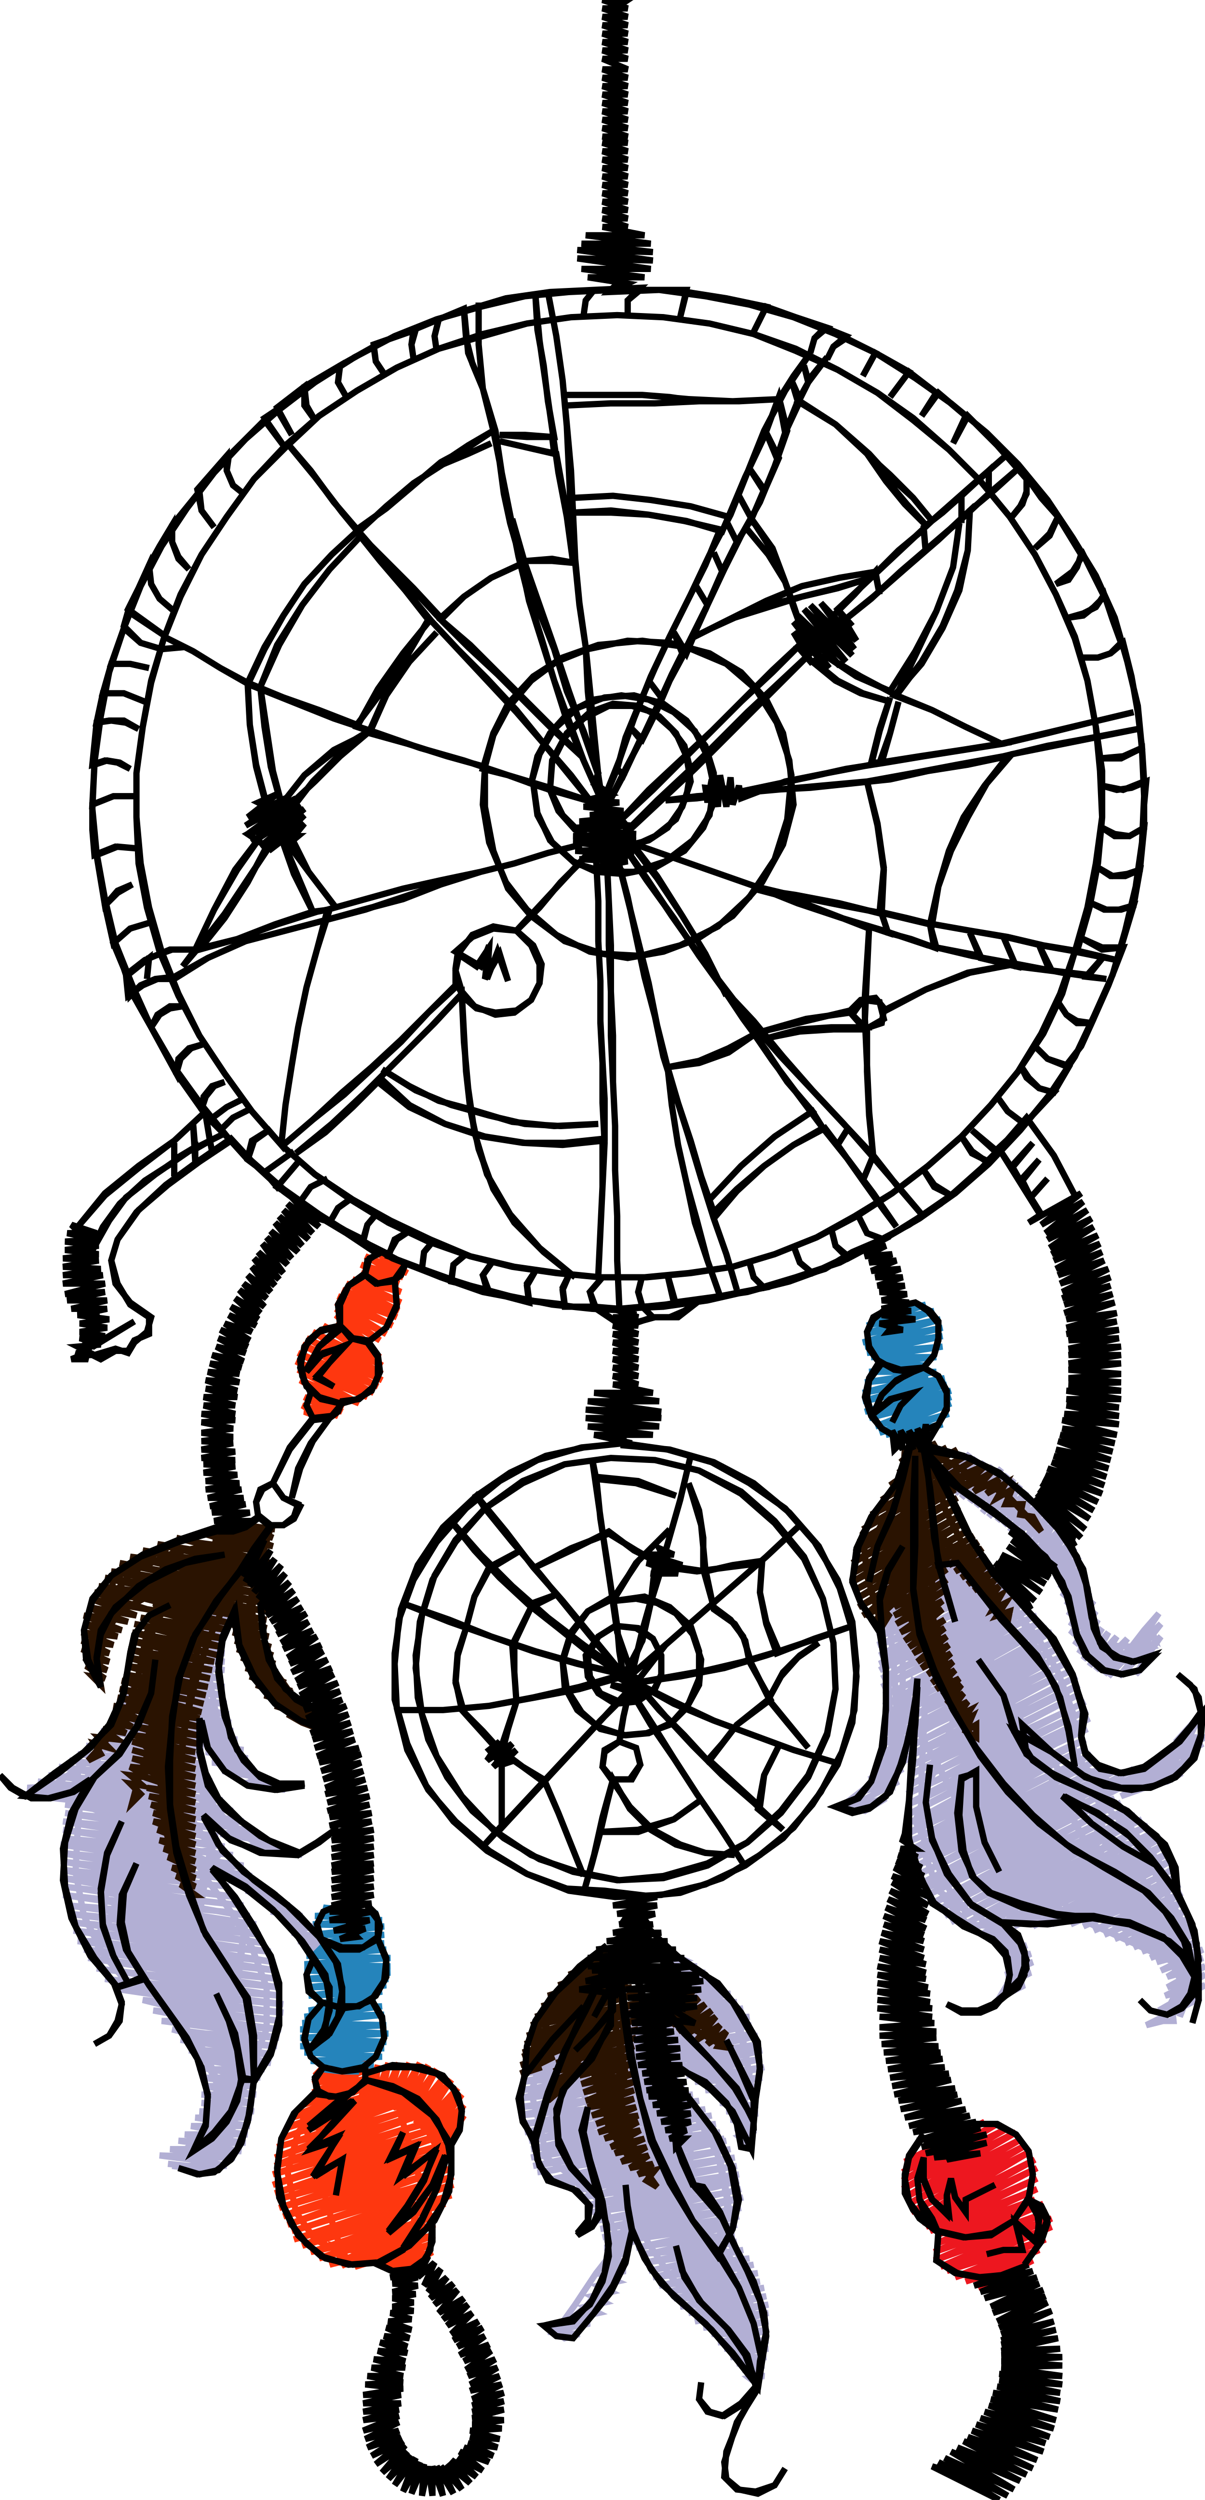 <svg version="1.1" xmlns="http://www.w3.org/2000/svg" xmlns:xlink="http://www.w3.org/1999/xlink" xmlns:ev="http://www.w3.org/2001/xml-events" width="574" height="1190" viewBox="0 0 574 1190"><path d="M 178,991 178,991 185,992 193,993 185,992 178,991 193,993 206,1001 214,1014 206,1001 193,993 178,991 172,999 176,984 175,1000 180,983 178,1001 185,982 181,1002 190,982 184,1003 195,982 187,1004 200,982 190,1006 204,983 192,1007 208,985 195,1009 212,988 198,1011 215,990 200,1013 218,994 203,1015 220,997 205,1018 221,1002 207,1021 221,1007 210,1024 219,1014 210,1024 188,1081 175,1073 159,1069 164,1078 176,1073 188,1076 199,1070 202,1054 209,1039 209,1024 202,1011 187,1000 170,993 169,987 157,988 154,1000 142,1015 137,1034 141,1053 150,1066 164,1073 160,1064 148,1021 144,1007 159,1019 174,1031 190,1043 205,1056 201,1041 188,997 174,992 161,985" fill="none" stroke="#fe370f" stroke-width="3" /><path d="M 188,1079 188,1079 185,1069 173,1026 161,985 168,1008 175,1032 181,1056 188,1079 197,1077 206,1072 198,1074 181,1079 206,1068 179,1076 169,1079 188,1071 207,1064 197,1066 165,1076 157,1078 168,1074 199,1062 207,1059 177,1068 152,1075 186,1063 209,1054 195,1059 157,1070 148,1072 166,1066 203,1052 212,1049 175,1060 144,1069 151,1066 184,1055 215,1045 193,1051 154,1062 140,1066 164,1058 201,1045 216,1040 208,1042 172,1052 139,1062 146,1060 181,1048 216,1036 191,1043 152,1054 137,1059 161,1050 199,1037 216,1032 208,1034 170,1045 135,1055 142,1052 179,1040 216,1027 188,1035 150,1046 133,1051 159,1042 197,1030 216,1023 206,1026 168,1037 132,1047 139,1045 177,1032 214,1020 186,1028 148,1039 131,1044 157,1035 195,1022 212,1016 204,1018 166,1029 130,1040 138,1037 175,1024 211,1012 184,1020 145,1031 130,1035 155,1027 192,1014 209,1009 201,1011 164,1022 131,1031 138,1028 172,1017 205,1005 182,1012 143,1023 131,1027 152,1019 190,1006 201,1002 193,1005 161,1014 132,1022 139,1020 170,1009 197,999 179,1004 142,1015 134,1018 150,1012 186,999 193,996 159,1006 136,1013 168,1001 187,994 177,997 146,1006 139,1008 148,1004 181,991 157,998 144,1002 166,993 176,989 168,991 149,996 175,985 157,990 149,992 163,986 174,981 167,983 150,988 155,983 150,988 167,983 174,981 167,983 157,986 167,983 174,981" fill="none" stroke="#fe370f" stroke-width="3" /><path d="M 147,670 147,670 152,671 156,662 152,671 147,670 152,671 160,654 168,637 176,620 184,602 176,620 168,637 160,654 152,671 145,672 156,676 144,669 161,674 145,665 163,672 147,663 164,669 143,657 171,668 142,652 175,665 141,648 178,663 142,644 180,660 144,640 182,657 146,637 182,654 149,634 182,650 154,631 181,646 160,630 176,640 160,626 181,638 160,623 184,635 160,620 187,631 161,617 189,627 163,614 190,624 165,611 191,620 168,609 191,615 172,606 190,611 172,602 192,608 174,598 194,606 179,596 194,603 186,599 179,596 186,599 194,603 194,603" fill="none" stroke="#fe370f" stroke-width="3" /><path d="M 416,630 416,630 423,629 429,628 423,629 416,630 429,628 431,645 431,663 435,681 431,663 431,645 429,628 416,627 441,621 413,631 445,624 412,635 448,628 411,639 449,632 412,641 449,636 413,644 449,641 415,646 446,646 418,649 441,650 414,653 446,653 412,658 442,655 411,663 450,656 411,667 451,659 412,672 453,662 414,675 453,665 417,679 453,668 419,682 452,673 422,683 449,678 425,685 442,683 434,684 425,685 434,684 442,683" fill="none" stroke="#2584bb" stroke-width="3" /><path d="M 154,912 154,912 160,913 166,913 160,913 154,912 166,913 166,930 165,947 164,965 163,982 164,965 165,947 166,930 166,913 154,908 180,911 150,912 182,914 149,916 183,917 149,921 183,921 151,925 183,925 148,928 184,928 146,931 186,932 145,935 186,936 145,938 186,939 145,942 185,942 146,946 184,945 147,950 182,948 151,954 179,952 147,957 182,955 145,960 183,959 144,963 184,964 143,966 185,968 143,970 184,972 143,974 183,975 145,977 182,979 148,981 178,983 154,985 171,986 163,986 154,985 163,986 171,986 171,986" fill="none" stroke="#2584bb" stroke-width="3" /><path d="M 433,1032 433,1032 439,1031 444,1029 439,1031 433,1032 444,1029 453,1022 461,1036 468,1050 473,1066 476,1081 473,1066 468,1050 461,1036 453,1022 442,1026 431,1029 469,1010 430,1034 475,1011 430,1038 480,1013 430,1042 484,1015 431,1046 487,1018 433,1049 489,1021 434,1053 491,1024 437,1056 493,1028 439,1058 494,1032 441,1060 494,1037 443,1062 494,1042 446,1064 493,1047 446,1068 497,1049 445,1072 499,1053 445,1076 501,1056 448,1079 501,1060 451,1081 498,1066 455,1084 495,1071 460,1086 492,1076 466,1089 487,1082 478,1085 468,1088 478,1085 487,1082 487,1082" fill="none" stroke="#ed171f" stroke-width="3" /><path d="M 562,960 562,960 564,953 567,947 564,953 562,960 567,947 559,934 540,925 520,916 501,907 481,899 468,897 450,904 461,916 474,917 482,924 485,933 476,922 465,911 484,911 504,911 522,912 540,920 556,930 562,942 560,956 567,944 564,924 557,905 552,886 539,871 524,858 517,852 530,849 550,846 565,833 549,845 530,849 517,842 510,830 511,815 504,796 494,779 481,764 468,749 449,743 444,760 445,777 445,791 438,792 434,774 430,757 424,775 426,795 427,815 425,835 418,852 427,833 431,814 435,800 441,804 440,824 439,844 439,864 441,884 447,900 462,911 453,901 436,867 442,850 449,834 455,816 459,803 460,789 447,789 433,789 437,774 427,756 425,761 425,770 430,780 430,802 429,823 428,836 425,847 421,840 425,847 425,840 423,796 433,815 429,813 450,808 471,804 454,814 437,823" fill="none" stroke="#b2afd4" stroke-width="3" /><path d="M 486,914 486,914 468,880 447,841 437,823 450,846 462,868 474,891 486,914 498,914 511,913 488,870 467,830 446,790 441,781 456,795 472,810 488,824 501,838 514,855 527,872 540,889 553,906 567,923 565,918 543,879 536,864 522,885 523,867 525,850 541,850 555,846 563,839 569,831 567,826 553,848 549,842 539,847 529,852 525,843 506,844 500,844 490,836 502,829 514,824 501,799 481,760 467,744 448,739 478,803 510,864 542,924 534,909 513,869 492,830 471,790 450,750 446,743 458,766 470,788 482,811 494,833 506,856 518,879 530,901 542,924 554,929 563,939 561,947 558,953 561,959 558,953 559,962 554,962 546,964 572,951 564,953 552,957 559,953 574,945 555,950 567,944 574,940 564,943 556,946 574,936 556,941 566,935 573,932 561,935 553,938 573,928 551,934 564,928 571,924 556,929 548,932 570,920 544,929 561,920 569,916 552,922 540,927 547,923 567,913 536,925 558,913 566,909 549,916 531,923 539,919 564,905 533,918 526,921 555,906 563,901 545,909 521,919 535,912 562,897 555,900 525,913 516,917 551,899 561,893 542,902 510,916 531,905 560,889 553,893 522,907 501,916 512,910 547,892 559,885 538,895 502,912 492,917 499,913 528,898 557,882 550,885 518,900 483,917 508,903 544,885 555,878 534,888 498,906 475,917 489,909 524,891 553,875 530,879 509,883 503,884 488,900 474,916 478,923 481,930 482,941 476,951 488,945 479,945 491,939 479,940 492,934 484,936 479,936 491,930 478,932 489,926 477,928 487,923 474,925 485,920 477,922 471,923 481,917 474,919 467,921 489,909 524,890 553,875 546,878 514,893 478,911 462,919 469,915 504,896 540,877 550,872 531,881 495,899 465,913 458,917 485,902 520,883 547,869 540,872 511,887 475,904 453,915 465,908 501,889 536,870 544,866 527,874 491,892 457,908 450,912 481,895 517,876 541,864 507,880 471,897 447,909 462,901 497,882 530,865 537,861 523,868 487,885 451,903 444,906 478,888 513,869 534,858 504,873 467,890 440,903 458,894 493,875 524,859 531,856 520,861 484,878 448,896 438,900 446,896 474,881 509,863 527,853 541,845 556,836 566,828 572,816 562,827 574,827 549,840 542,851 556,848 563,844 548,850 534,855 541,851 570,836 563,839 533,851 526,855 554,840 573,830 545,844 509,862 473,879 438,897 464,883 499,864 533,846 540,842 525,850 489,867 453,885 436,893 444,889 479,870 515,852 531,843 505,855 469,873 435,889 460,876 495,857 527,841 519,844 486,860 450,878 434,885 441,881 476,863 511,844 522,838 502,848 466,866 433,881 456,869 491,850 520,835 513,839 482,853 446,871 432,877 439,874 472,856 507,837 518,832 498,841 462,859 432,873 452,862 488,843 517,828 510,831 478,846 442,864 432,868 439,865 468,849 503,830 518,823 494,834 458,851 432,864 449,855 484,836 519,818 510,822 474,839 440,856 432,859 464,842 500,823 518,814 490,827 454,844 432,854 445,848 480,829 509,814 517,810 507,815 470,832 440,846 433,850 461,835 496,816 515,806 487,820 450,837 433,845 441,841 476,822 507,806 514,802 503,807 467,825 433,841 457,828 492,809 513,798 483,813 447,830 433,836 440,832 473,815 504,798 511,795 499,800 463,817 434,831 453,821 488,802 509,791 479,805 443,822 434,827 469,808 500,791 507,788 495,793 459,810 434,822 449,814 485,795 505,784 475,798 442,814 434,817 465,801 497,784 504,781 491,786 455,803 434,813 446,807 481,788 501,777 480,781 461,784 445,785 430,783 428,767 429,755 433,745 426,753 436,752 429,756 421,760 437,756 419,765 427,763 438,760 430,764 418,771 438,764 418,775 427,772 439,768 432,772 418,779 440,772 426,780 418,783 431,779 441,776 434,780 419,788 442,780 426,788 419,792 432,789 441,788 450,790 448,796 435,810 430,815 424,834 415,849 402,859 412,862 422,856 414,858 402,862 409,858 428,848 410,853 422,847 430,842 414,847 433,837 425,839 418,840 425,836 434,832 419,835 427,831 434,827 428,828 420,830 435,822 421,825 429,821 436,817 421,821 437,812 430,814 421,816 428,813 462,795 492,778 499,775 488,780 452,797 421,812 442,800 478,782 496,772 468,785 432,802 421,807 428,804 458,788 487,772 494,769 484,773 448,790 420,803 439,793 474,775 491,766 464,778 428,795 420,799 454,781 488,763 481,766 444,783 419,795 435,786 470,768 485,760 461,770 439,780 451,774 482,757 475,760 446,772 439,776 466,761 480,754 457,763 438,771 447,767 477,751 470,754 438,767 463,754 475,747 453,756 438,762 445,759 472,744 465,747 438,758 459,747 469,741 449,749 439,753 446,749 465,739 441,747 452,742 459,738 451,740 443,742 452,737 444,734 452,737 443,742 444,734 444,718 443,701 451,699 453,707 469,717 484,728 498,740 511,754 517,771 515,784 532,792 543,788 535,787 522,782 514,762 507,741 494,724 479,709 460,699 459,705 476,717 492,729 506,744 514,763 519,783 525,792 517,784 525,792 537,788 549,784 544,780 542,784 524,783 519,778 516,764 513,750 497,734 465,702 458,695 453,701 462,692 457,700 452,708 465,694 455,711 464,702 469,696 463,706 458,713 473,698 462,715 471,705 477,699 469,711 465,717 480,702 468,720 478,710 483,704 476,715 471,722 486,707 475,724 483,716 489,710 483,720 478,726 492,713 481,729 489,721 495,716 489,725 484,731 497,718 488,734 494,727 500,721 495,730 491,736 502,725 494,739 505,728 500,735 496,742 507,731 499,745 510,734 505,741 501,748 512,737 503,752 514,741 509,749 505,756 516,745 506,760 517,749 513,756 508,764 518,754 509,769 519,758 515,765 510,774 521,762 510,778 522,767 512,783 523,771 518,780 514,787 525,775 516,790 523,783 528,777 523,786 519,793 532,779 522,795 530,787 537,780 530,790 526,797 546,777 550,780 548,774 552,768 545,776 528,798 541,784 553,773 538,792 533,798 553,779 548,786 541,797 549,789 545,793 541,797 545,793 549,789" fill="none" stroke="#b2afd4" stroke-width="3" /><path d="M 319,930 319,930 324,937 329,943 324,937 319,930 329,943 339,956 330,972 318,986 308,1001 313,1012 309,1030 304,1049 298,1067 290,1084 279,1100 264,1111 274,1097 284,1082 295,1068 300,1051 309,1068 319,1083 332,1097 346,1109 358,1123 359,1103 354,1083 342,1067 347,1048 343,1028 334,1011 321,996 308,982 327,980 342,991 354,1005 357,987 353,969 343,953 329,941 335,954 341,967 341,975 329,967 316,962 320,975 309,989 304,975 300,961 297,981 299,1001 305,1021 310,1036 303,1038 292,1021 281,1004 273,985 272,965 259,977 253,996 258,1015 260,1027 274,1037 288,1050 295,1068 291,1086 278,1099 264,1111 268,1107 285,1095 291,1082 299,1060 305,1036 311,1013 311,1008 309,1004 316,988 323,973 328,975 340,966 351,958 358,994 356,982 351,958 355,976 358,994 340,989 330,986 321,980 315,982 323,997 328,1009 329,1026 327,1043 309,1034 292,1023 278,1012 267,996 262,986 261,978 261,970 276,1041 270,1012 261,970 266,994 271,1018 276,1041 282,1039 289,1040 293,1044 304,1045 304,1064 302,1052 295,1020 295,1038 305,1025 314,1011 308,999 307,990 309,979 322,1041 336,1104 333,1091 324,1047 314,1003 309,979 314,1004 320,1029 325,1054 330,1079 336,1104 349,1111 362,1119 355,1086 353,1075 340,1058 348,1055 340,1016 327,1000 314,983 323,982 328,985 334,989 331,976 329,964 335,967 342,968 341,961 332,948 323,935 319,930 326,933 319,935 332,936 320,938 328,939 336,939 322,942 340,943 324,946 332,946 344,946 337,948 325,950 348,949 327,954 335,953 351,953 343,955 329,958 346,957 354,956 331,961 339,961 357,960 345,962 332,965 330,970 325,967 322,956 309,959 327,959 310,962 318,962 332,962 324,963 310,966 335,963 357,960 345,963 311,970 319,969 350,965 358,964 326,971 312,974 336,971 360,968 347,971 309,979 332,980 340,981 346,985 353,1002 356,1020 352,1017 360,1014 350,1013 360,1010 348,1009 361,1006 346,1005 361,1002 353,1002 343,1001 361,997 341,998 354,995 362,993 352,994 336,995 344,993 363,989 331,991 356,986 364,984 350,986 327,988 340,985 363,980 329,985 316,986 324,984 355,978 363,976 341,978 321,979 301,980 303,968 303,956 293,958 306,960 292,963 299,963 307,963 292,967 309,967 299,969 291,971 302,971 310,971 291,975 311,975 298,978 291,980 307,977 347,971 361,969 353,971 318,978 290,984 328,978 362,973 338,978 299,986 291,988 309,987 320,986 312,988 291,992 323,989 301,994 292,996 311,994 326,993 319,995 292,1000 330,997 302,1002 293,1004 312,1002 333,1000 323,1002 294,1008 328,1005 336,1004 304,1010 295,1012 314,1010 339,1007 325,1010 296,1016 333,1012 341,1011 306,1018 298,1020 316,1018 343,1015 326,1018 299,1024 336,1019 345,1018 308,1026 300,1028 304,1037 298,1059 291,1082 280,1097 272,1104 262,1107 269,1113 276,1111 261,1110 281,1106 271,1104 285,1101 279,1098 288,1096 282,1093 291,1091 285,1088 294,1086 287,1083 298,1081 288,1079 299,1077 288,1075 300,1072 288,1070 302,1067 288,1066 303,1063 299,1052 294,1041 281,1031 270,1010 265,996 265,978 269,965 278,956 264,963 271,963 279,964 259,968 278,968 265,971 255,973 270,972 278,972 252,978 260,977 279,976 267,979 250,982 272,981 280,980 249,987 258,986 280,984 268,987 248,991 273,989 281,988 255,994 247,995 260,994 283,992 270,994 246,999 276,996 284,995 255,1002 247,1003 261,1002 286,999 272,1002 247,1007 280,1004 288,1003 256,1010 249,1011 263,1010 290,1006 273,1010 250,1015 284,1011 293,1010 260,1017 252,1019 265,1017 295,1014 275,1018 253,1023 285,1019 297,1017 289,1019 261,1025 253,1027 266,1025 300,1021 277,1026 254,1031 287,1026 302,1025 294,1026 264,1033 256,1034 268,1032 307,1026 346,1019 318,1025 278,1034 260,1038 288,1033 328,1026 348,1023 338,1025 299,1033 266,1040 274,1039 309,1033 342,1028 350,1027 319,1033 281,1041 273,1043 290,1040 329,1034 351,1031 340,1033 300,1041 277,1046 310,1041 344,1036 352,1035 321,1041 287,1048 279,1050 292,1048 331,1042 352,1038 341,1041 302,1049 282,1053 312,1049 345,1044 353,1042 323,1049 284,1057 293,1056 333,1050 354,1046 343,1049 304,1057 286,1061 314,1057 353,1051 324,1057 287,1065 295,1063 334,1058 352,1055 344,1057 309,1064 301,1066 315,1064 351,1059 326,1065 303,1070 336,1065 350,1064 342,1065 313,1072 305,1073 317,1072 351,1067 328,1073 307,1077 338,1073 354,1071 346,1073 309,1081 319,1079 357,1075 329,1080 311,1084 339,1081 359,1078 350,1080 314,1088 322,1087 353,1083 361,1082 331,1088 318,1091 341,1088 362,1086 351,1088 321,1094 329,1094 356,1090 364,1089 333,1096 324,1098 343,1096 365,1093 353,1096 328,1101 358,1098 366,1097 339,1103 331,1105 344,1103 366,1101 355,1104 335,1108 358,1106 366,1105 339,1111 347,1111 366,1109 356,1112 342,1115 366,1114 345,1118 353,1118 366,1118 358,1119 348,1122 365,1122 351,1125 364,1126 354,1128 364,1131 357,1132 361,1135 357,1132 364,1131 357,1132 361,1135" fill="none" stroke="#b2afd4" stroke-width="3" /><path d="M 82,1031 82,1031 90,1032 98,1033 90,1032 82,1031 98,1032 109,1020 114,1001 119,985 127,966 127,946 120,927 110,910 98,894 91,882 98,881 104,885 92,867 87,855 95,856 111,870 98,857 91,840 90,822 91,809 98,809 102,827 113,841 104,822 100,800 101,778 90,798 79,791 68,808 56,825 41,839 24,851 39,850 37,871 36,891 40,912 49,930 59,942 71,946 85,961 98,977 104,992 99,1012 85,1027 99,1029" fill="none" stroke="#b2afd4" stroke-width="3" /><path d="M 117,915 117,915 114,933 108,977 101,1022 99,1032 103,1008 107,985 110,962 114,938 117,915 101,916 86,917 93,901 102,886 122,899 140,913 127,904 120,899 99,886 78,876 56,866 35,857 38,839 35,857 48,835 65,806 63,822 56,867 49,911 46,932 56,903 69,860 82,817 90,791 89,804 82,848 75,892 68,937 67,947 71,921 75,895 79,869 83,843 87,817 90,791 96,807 107,826 115,839 127,849 106,839 108,826 106,839 99,822 90,804 83,816 85,824 94,842 102,860 111,870 123,878 113,871 102,866 103,859 102,866 83,864 66,867 83,871 101,875 94,918 86,967 97,979 105,995 107,1015 105,1023 99,1032 80,1030 89,1031 108,1031 99,1029 76,1026 104,1027 112,1027 81,1023 90,1023 115,1024 100,1021 85,1019 109,1020 117,1020 88,1016 96,1016 118,1016 101,1014 91,1012 111,1012 119,1012 93,1008 120,1008 103,1006 95,1005 113,1005 121,1005 96,1001 121,1001 104,998 96,997 114,997 122,997 97,993 122,993 105,990 96,989 115,989 124,989 94,984 102,985 126,985 106,982 93,980 116,981 129,982 121,980 90,976 98,976 130,978 107,974 86,971 117,973 132,974 124,973 90,968 82,966 98,968 133,970 108,966 77,962 85,962 119,965 134,966 126,965 89,960 73,957 99,959 134,962 110,959 76,954 68,952 80,953 120,957 135,958 127,957 91,952 57,947 65,947 101,951 135,954 111,951 71,945 50,942 81,945 121,949 134,950 126,949 92,944 54,938 46,937 62,939 102,943 133,946 112,943 73,937 42,932 50,933 83,937 122,941 133,942 125,941 93,936 53,930 40,928 63,930 103,935 132,938 113,935 74,929 37,924 45,924 84,929 123,933 131,934 94,928 55,922 35,919 65,922 104,927 129,929 114,927 75,921 42,916 34,915 45,916 85,920 118,924 126,925 95,920 56,914 33,911 66,914 106,919 124,921 116,919 76,913 40,908 32,907 46,908 86,912 122,916 96,912 57,906 30,902 67,906 107,910 119,912 111,911 77,905 38,899 30,898 48,900 87,904 116,907 98,905 58,899 30,894 68,898 104,902 112,903 79,898 39,892 29,890 49,892 89,896 109,898 99,897 59,891 29,886 37,887 69,890 106,894 80,890 40,884 29,882 50,884 90,888 103,889 95,888 61,883 29,878 52,876 66,873 85,880 104,888 121,899 137,912 147,929 151,925 142,924 153,922 139,920 149,917 135,915 144,912 129,910 138,907 124,905 132,902 117,900 125,898 117,896 109,895 120,893 101,890 108,889 116,888 81,883 41,877 30,875 51,877 91,881 111,883 101,882 62,876 30,871 38,872 72,875 107,879 82,875 42,869 30,867 52,869 92,873 104,874 96,873 63,868 31,863 39,864 73,867 101,870 83,867 44,861 31,859 54,861 91,865 99,865 64,860 31,855 23,854 9,854 17,855 54,859 90,863 98,864 64,859 25,853 13,851 32,850 50,847 67,843 83,855 102,864 120,874 138,881 144,883 127,880 119,879 131,877 105,873 113,872 122,872 100,868 116,867 104,865 64,859 25,853 14,851 35,853 74,858 111,862 85,858 45,852 18,848 55,852 95,856 106,857 98,856 65,851 31,846 23,845 36,846 75,850 103,853 86,850 46,844 28,841 56,844 93,848 101,848 67,843 33,838 41,839 77,842 99,844 87,842 47,836 37,835 57,836 90,839 98,840 68,835 41,831 78,834 97,836 88,834 53,829 45,828 58,829 97,832 69,827 48,824 79,826 97,828 89,826 52,821 60,821 97,824 70,820 54,817 80,819 97,820 89,818 57,813 70,802 82,790 78,785 73,788 81,790 90,791 92,804 102,821 109,838 121,847 136,852 124,850 116,849 121,848 129,847 106,843 114,842 121,842 113,840 101,839 118,837 106,835 98,834 108,833 116,833 96,830 113,828 103,827 95,826 103,825 111,824 94,821 110,820 101,818 66,813 58,812 71,813 109,816 82,811 60,808 92,810 108,811 100,810 62,804 72,805 107,807 83,803 65,801 93,802 107,803 99,802 67,797 75,797 106,799 84,795 70,793 94,794 107,795 99,794 72,790 80,790 107,791 88,788 96,787 107,787 99,786 90,784 107,783 92,780 100,780 107,779 94,777 109,775 96,773 104,772 111,771 98,769 113,767 100,765 111,763 102,762 111,763 102,762 111,763 102,762 111,763 111,763" fill="none" stroke="#b2afd4" stroke-width="3" /><path d="M 126,737 123,746 126,737 129,727 123,747 118,767 125,787 137,804 125,796 121,780 120,763 122,746 123,729 103,735 83,739 63,748 50,764 46,784 57,767 74,758 85,754 82,762 70,777 66,797 60,816 70,808 77,807 73,819 69,831 74,836 77,852 80,868 86,883 86,863 86,842 88,821 93,801 99,781 108,762 113,757 117,777 125,796 138,805 135,812 124,800 117,786 126,727 122,751 117,786 120,766 123,747 126,727 103,732 100,747 93,792 86,836 80,875 78,867 80,852 80,838 80,823 74,818 67,814 74,767 71,788 67,814 70,791 74,767 75,761 79,737 75,761 79,737 66,744 54,752 50,774 47,796 48,802 44,798 50,799 41,793 51,795 40,789 52,791 39,785 52,787 46,784 39,781 54,783 39,777 48,778 56,779 47,776 40,773 58,776 40,769 51,770 61,772 49,768 42,765 65,769 57,766 43,761 52,763 70,766 45,758 69,761 77,763 87,751 96,761 106,766 118,770 121,787 127,799 139,811 152,823 144,820 137,816 153,819 131,812 152,815 145,813 126,807 136,808 145,810 130,805 122,802 139,805 119,798 136,801 127,797 117,794 132,796 115,789 131,792 123,789 113,785 121,786 130,788 112,781 129,784 111,777 120,778 128,779 117,776 110,773 127,775 109,769 119,770 127,771 109,768 93,766 79,782 69,802 57,821 42,838 48,835 45,830 52,832 47,827 56,828 49,823 60,825 52,820 63,822 53,816 67,819 60,815 54,813 71,815 78,800 80,814 73,829 67,843 63,858 67,854 62,849 68,850 62,845 70,846 62,841 72,842 77,826 81,818 83,800 86,783 93,766 100,766 100,752 104,742 113,734 124,727 131,728 117,726 124,729 130,732 122,730 108,728 130,736 107,732 97,730 117,736 129,740 121,738 92,734 84,732 96,735 129,744 106,740 75,735 83,737 115,744 128,747 120,746 86,741 68,738 95,744 128,751 105,748 70,742 62,741 75,744 114,752 127,755 119,754 84,749 57,744 94,752 127,759 104,756 64,749 53,748 74,752 113,760 127,763 119,762 83,756 50,751 58,753 93,760 127,767 102,763 63,757 47,755 72,760 111,768 127,771 119,770 82,764 73,763 91,768 111,773 101,771 70,766 78,768 109,776 81,772 67,770 90,776 107,780 99,779 64,773 72,775 106,784 79,780 63,777 89,784 104,788 96,786 62,781 70,783 102,791 78,788 61,785 87,792 101,795 93,794 61,789 68,791 100,799 77,795 60,793 86,800 99,803 91,802 59,797 67,799 98,807 76,803 58,800 85,808 97,811 89,809 57,804 65,806 96,815 74,811 56,808 84,815 95,818 87,817 54,812 64,814 95,822 74,819 66,818 82,823 94,826 86,825 65,822 94,830 72,827 64,826 81,831 93,834 85,833 63,829 93,838 71,835 63,833 80,838 93,842 85,841 63,837 93,846 76,844 68,842 79,846 93,850 85,849 69,846 93,854 70,851 78,853 93,858 85,857 71,855 93,862 72,859 79,862 93,866 85,865 73,863 93,870 73,867 81,870 93,874 85,873 75,871 93,878 76,876 93,882 78,880 86,883 93,886 80,884 93,890 82,889 93,894 84,893 93,898 86,897 93,902 89,902 93,902 86,897 93,902 89,902" fill="none" stroke="#2a1301" stroke-width="3" /><path d="M 311,954 311,954 319,959 327,964 319,959 311,954 327,964 343,973 337,966 325,953 320,956 337,966 343,973 349,975 342,974 346,967 337,973 343,964 332,971 337,965 341,960 334,964 326,969 339,957 323,967 329,961 336,954 329,958 320,964 333,951 316,961 323,955 330,948 313,958 316,951 310,956 305,954 295,942 285,931 272,947 261,962 255,979 272,966 275,973 273,980 280,972 284,992 291,1010 303,1026 298,1011 295,995 295,978 297,965 296,949 287,936 298,987 288,939 286,932 292,960 298,987 295,998 296,1009 301,1020 307,1031 299,1026 290,1013 288,1002 289,989 282,984 274,983 273,977 267,948 256,966 252,986 258,984 248,987 264,979 256,981 248,983 259,979 271,974 263,976 249,979 266,970 276,970 286,971 272,984 261,1000 268,994 261,996 267,992 274,988 263,991 279,983 264,986 278,978 289,980 291,998 295,1012 303,1027 313,1041 308,1038 312,1033 304,1035 311,1030 300,1032 309,1026 296,1029 308,1022 293,1025 300,1021 307,1018 291,1022 305,1014 296,1016 288,1018 297,1014 304,1010 285,1015 304,1007 291,1009 284,1011 296,1006 303,1003 282,1007 302,999 288,1002 280,1003 294,998 302,995 279,1000 302,991 286,994 278,996 293,990 302,987 277,992 302,982 284,986 276,988 291,982 302,978 294,980 276,984 302,974 280,979 265,982 289,974 303,970 295,972 267,978 275,975 304,966 278,971 249,977 256,975 288,966 305,961 297,963 258,971 250,973 267,968 306,957 277,963 251,969 286,959 306,953 296,955 260,963 253,964 266,960 304,949 275,955 255,960 284,951 301,946 293,947 258,955 265,953 299,942 273,948 261,950 283,943 297,939 289,940 266,945 295,935 279,938 271,940 281,936 292,931 279,934 289,928 279,934 292,931 286,933 279,934 286,933 292,931" fill="none" stroke="#2a1301" stroke-width="3" /><path d="M 439,686 439,686 435,693 430,701 435,693 439,686 430,701 421,715 411,730 413,750 418,767 428,749 432,765 439,781 448,795 444,774 444,753 448,731 457,740 466,749 458,734 450,718 446,701 466,704 452,696 437,691 432,706 424,719 415,734 434,771 456,812 453,801 441,758 429,715 427,709 444,740 448,748 437,728 427,709 435,689 442,689 451,707 448,700 442,689 451,707 465,706 473,708 480,712 496,729 492,722 486,721 487,716 479,716 482,709 475,713 479,706 470,711 476,704 464,710 472,701 458,709 469,698 458,704 451,708 444,706 437,701 433,715 435,723 441,729 456,738 469,754 480,772 481,767 475,769 479,763 473,766 477,759 470,763 476,755 467,760 474,752 464,757 473,748 461,754 471,744 458,751 470,741 455,748 461,743 468,737 461,741 452,745 466,734 450,742 436,735 432,744 429,754 421,764 419,776 424,768 415,773 428,761 420,765 412,769 429,754 430,745 429,731 432,717 430,709 431,690 441,685 429,696 437,691 446,687 434,696 428,701 451,689 444,693 424,707 441,698 456,690 433,705 420,714 427,710 460,693 452,698 422,717 415,721 445,706 464,695 437,712 411,728 429,718 461,701 468,698 456,705 422,726 409,734 416,730 448,713 455,709 440,718 407,739 433,725 456,713 425,732 406,744 417,738 450,721 457,717 444,725 412,745 406,749 436,733 458,721 429,739 406,753 421,745 453,728 460,724 448,732 414,753 407,757 440,740 462,728 432,746 408,761 424,752 457,735 464,731 451,739 417,760 409,765 444,747 452,742 436,753 411,769 428,759 451,747 426,765 444,756 451,752 440,760 426,769 434,766 450,757 427,773 449,762 443,767 429,777 436,774 449,766 431,781 450,771 443,776 433,784 440,780 450,775 435,787 451,779 445,784 437,791 444,787 452,783 439,794 453,787 442,797 454,791 444,801 455,795 446,804 457,799 449,807 458,802 451,811 459,806 453,814 461,810 456,817 462,814 458,820 463,817 460,824 465,827 465,821 460,824 465,821 465,827 465,821 460,824 460,824" fill="none" stroke="#2a1301" stroke-width="3" /><path d="M 464,1180 464,1180 470,1174 476,1168 470,1174 464,1180 476,1167 485,1153 490,1136 491,1119 487,1102 479,1086 487,1102 491,1119 490,1136 485,1153 476,1167 464,1180 454,1177 444,1174 476,1190 447,1172 480,1188 450,1170 483,1185 453,1167 486,1181 456,1165 489,1178 459,1162 492,1175 461,1160 494,1171 463,1157 497,1167 465,1154 498,1163 467,1151 500,1160 469,1148 502,1156 471,1145 503,1152 472,1142 504,1147 473,1139 505,1143 475,1136 505,1139 476,1133 506,1135 476,1130 506,1131 477,1127 506,1126 477,1124 506,1122 477,1121 505,1118 477,1119 504,1113 477,1116 503,1109 477,1114 502,1105 477,1111 501,1100 476,1108 499,1096 475,1105 498,1093 473,1101 497,1090 472,1098 495,1087 469,1094 494,1084 467,1091 492,1081 464,1088 490,1078 477,1083 467,1084 456,1082 446,1076 447,1062 460,1065 473,1063 483,1057 490,1047 496,1050 499,1056 495,1068 488,1078 496,1067 499,1058 496,1051 490,1047 494,1053 495,1060 493,1067 484,1059 487,1071 478,1071 470,1073 478,1071 487,1071 484,1058 494,1067 495,1056 490,1047 492,1035 490,1024 484,1016 474,1011 463,1011 475,1011 484,1016 490,1024 492,1035 490,1046 483,1057 472,1064 459,1065 446,1062 438,1056 433,1048 431,1037 433,1027 439,1018 433,1026 431,1035 431,1044 435,1052 442,1059 438,1047 437,1037 440,1028 440,1038 444,1047 451,1054 451,1045 453,1037 455,1046 460,1053 460,1047 474,1040 460,1047 460,1053 455,1046 453,1037 451,1045 452,1054 444,1047 440,1037 440,1027 437,1037 438,1047 444,1056 447,1063 446,1076 456,1082 466,1084 478,1083 488,1079 478,1083 466,1084 455,1082 446,1076 447,1062 439,1056 433,1048 431,1037 433,1026 439,1017 449,1026 457,1024 447,1008 439,991 434,973 431,955 430,936 431,917 434,899 433,880 434,899 431,917 430,936 431,955 434,973 439,991 447,1008 457,1024 451,1028 467,1025 445,1027 470,1020 441,1025 470,1016 439,1022 467,1013 437,1019 465,1010 435,1015 462,1007 433,1012 460,1004 431,1008 458,1000 429,1004 456,997 428,1000 455,994 426,997 453,990 425,993 452,987 424,989 450,984 423,985 449,980 422,981 448,977 421,977 447,974 420,973 446,970 419,969 446,967 419,965 445,963 419,960 444,960 418,956 444,956 418,952 443,953 418,948 443,949 418,944 442,946 418,940 441,942 418,936 441,939 419,932 441,935 419,928 440,932 419,924 440,928 420,920 440,924 421,916 440,921 421,912 441,918 422,908 441,914 423,904 442,911 424,900 442,907 425,896 443,903 425,893 441,898 426,889 440,893 427,886 439,889 428,883 437,884 429,880 436,880 430,876 431,873 433,857 435,837 436,818 437,799 435,820 429,840 424,853 415,860 407,862 399,860 409,856 415,848 421,831 422,812 422,794 420,775 419,760 423,747 430,736 423,748 419,762 420,777 410,763 406,752 409,736 416,721 427,706 433,688 430,704 425,721 418,736 414,753 418,736 425,720 430,704 434,687 427,706 415,722 408,737 406,753 410,763 419,777 422,795 422,814 420,832 415,848 408,856 398,860 406,863 414,861 422,855 430,839 434,821 437,803 436,821 434,839 433,857 433,875 437,891 445,906 461,917 473,924 479,931 481,940 479,949 473,954 466,957 458,957 451,954 458,958 467,958 474,955 479,949 486,942 489,933 486,925 478,916 463,907 452,892 444,876 441,858 443,840 441,858 444,875 451,892 462,906 477,915 491,916 506,915 521,913 503,911 486,906 472,901 464,894 458,881 456,863 458,846 465,844 465,860 469,877 476,891 469,877 465,860 465,843 458,847 457,864 459,881 463,893 471,901 487,908 504,912 521,912 539,916 557,924 565,931 569,941 568,950 563,956 556,959 548,957 543,952 548,957 556,959 563,955 567,949 569,941 564,924 555,910 545,900 526,889 508,878 492,864 478,849 465,832 454,814 445,795 438,776 435,756 435,735 435,714 436,693 436,714 436,736 435,757 438,778 446,799 456,817 467,836 480,853 495,868 512,881 531,891 547,901 558,913 566,926 569,941 571,952 568,963 571,952 571,940 570,925 566,912 558,897 548,884 536,872 522,863 507,855 520,868 535,879 551,888 535,879 520,868 506,855 523,863 538,874 550,887 561,902 558,886 551,874 536,862 519,853 502,845 492,838 484,825 478,807 466,790 478,807 483,824 501,834 516,845 526,850 539,852 550,850 561,845 568,837 572,826 572,815 569,804 561,797 567,802 571,808 572,815 562,829 545,841 534,844 523,840 517,834 515,826 516,815 511,798 500,779 486,763 472,747 460,729 451,710 441,691 443,711 445,732 449,752 455,772 451,758 447,745 456,744 468,759 481,774 494,788 503,803 509,822 512,841 509,824 505,808 499,796 488,783 477,771 467,758 456,744 447,745 445,726 443,708 440,690 453,706 470,718 487,730 492,741 484,753 491,766 473,747 493,762 474,744 496,758 476,742 498,754 477,740 500,751 480,736 501,749 482,733 503,746 481,729 486,731 498,741 506,753 510,765 513,778 518,788 526,795 534,797 543,795 549,788 540,791 533,789 525,784 521,775 518,756 513,741 502,725 489,712 476,701 459,693 441,688 447,678 451,671 451,663 447,655 440,651 429,652 420,649 414,657 413,665 415,673 420,680 427,684 420,680 415,674 412,665 414,656 419,648 426,652 434,653 426,658 420,664 416,673 425,666 435,663 429,669 425,677 429,669 435,663 424,666 416,673 420,664 427,657 435,653 440,651 445,645 447,637 447,630 442,624 436,620 422,623 416,628 413,634 414,642 419,649 414,641 413,634 416,627 423,623 436,620 443,624 447,629 447,638 445,645 440,651 447,655 451,662 451,670 447,678 436,683 430,686 426,690 425,681 430,690 429,681 435,690 433,681 439,690 437,680 443,690 441,678 439,690 462,694 478,703 493,716 506,730 516,747 520,766 523,779 530,788 539,791 549,789 543,795 535,797 525,795 517,788 513,778 508,759 501,746 488,731 473,719 457,708 443,693 453,712 462,732 474,749 488,765 502,780 511,797 516,814 515,826 517,834 524,841 533,844 544,842 560,830 573,815 572,827 569,837 560,846 548,851 533,851 517,846 501,834 487,821 489,835 501,844 517,852 531,858 545,869 555,878 560,889 561,901 568,916 571,933 569,941 563,930 555,923 538,916 520,913 499,916 477,915 485,921 488,929 489,937 485,945 479,950 481,940 480,932 476,926 460,916 444,906 438,892 433,876 437,891 444,905 459,917 473,923 479,929 481,940 479,950 485,946 488,940 488,930 485,922 477,915 499,916 520,913 538,915 554,922 563,931 569,941 571,933 569,919 561,901 558,887 552,876 537,862 521,854 503,846 489,835 483,824 501,834 517,846 534,851 547,851 558,847 568,838 572,827 573,815 562,829 545,842 535,844 524,842 517,835 515,827 517,816 511,798 501,780 487,764 473,749 462,731 453,712 443,694 457,708 473,720 489,732 502,746 509,760 513,779 518,789 526,795 535,797 543,795 549,788 540,791 531,789 524,782 520,770 517,752 510,735 512,729 504,721 512,705 518,687 521,668 522,650 520,631 517,613 513,595 506,578 513,595 517,613 520,631 522,650 521,668 518,687 512,705 504,721 512,736 493,713 515,732 494,711 517,728 495,709 519,723 496,706 521,719 497,704 523,715 498,702 525,711 499,699 526,707 501,696 527,703 502,693 528,699 503,690 529,695 504,686 530,691 505,683 531,687 506,680 532,683 506,676 533,678 507,673 533,674 508,669 533,670 508,666 534,666 508,662 534,662 509,659 534,658 509,656 534,654 509,652 534,649 509,649 534,645 509,645 534,641 509,642 533,637 509,638 533,633 508,635 532,629 508,632 532,625 508,628 531,620 507,625 530,616 507,621 529,612 506,618 529,608 506,615 528,604 505,611 526,600 504,607 525,596 503,604 524,592 502,600 523,588 501,597 521,584 500,594 520,580 499,590 518,576 498,587 516,572 496,583 515,568 490,582 496,578 491,570 499,561 491,570 487,562 495,552 486,562 482,555 492,544 482,556 476,547 489,532 502,550 512,569 502,550 489,532 476,547 486,563 496,579 486,562 476,547 463,561 448,573 433,583 416,592 425,612 427,629 423,634 430,633 419,630 436,628 420,626 434,624 420,623 433,620 420,619 432,616 419,615 431,612 418,612 430,608 417,608 429,604 415,605 427,600 414,601 425,597 412,598 422,593 410,595 420,590 406,596 393,604 374,610 356,615 336,618 317,621 297,623 297,639 297,656 297,673 297,687 318,690 339,696 357,706 374,718 388,734 399,752 406,772 408,793 407,814 401,834 391,853 378,870 362,883 344,894 324,901 303,903 303,912 315,924 327,935 342,944 353,958 361,972 362,986 360,999 353,985 346,971 353,986 359,1000 359,1009 350,994 339,981 326,968 315,955 306,939 315,954 327,968 339,981 351,994 359,1010 358,1023 353,1022 351,1011 346,1001 336,991 324,985 318,986 330,1001 342,1017 349,1032 352,1047 349,1061 342,1074 330,1057 320,1038 311,1019 305,999 301,979 298,958 295,937 297,958 300,979 305,999 310,1019 319,1039 330,1057 343,1073 352,1089 359,1106 363,1124 361,1137 351,1153 345,1172 346,1180 352,1185 361,1187 369,1183 374,1175 369,1183 360,1186 351,1185 345,1179 346,1167 352,1152 361,1136 353,1145 345,1150 338,1148 333,1142 334,1134 333,1142 337,1148 344,1150 353,1144 360,1136 356,1121 347,1109 334,1096 326,1084 322,1069 325,1081 333,1095 346,1108 355,1121 361,1136 350,1122 339,1109 326,1097 315,1087 307,1075 301,1061 299,1050 298,1040 299,1051 301,1062 298,1075 292,1088 283,1101 273,1113 265,1112 259,1107 273,1105 282,1095 288,1082 290,1068 287,1048 281,1028 278,1015 280,1003 277,1014 280,1027 285,1046 286,1054 282,1060 275,1063 280,1057 280,1049 273,1042 261,1038 256,1028 255,1016 261,996 269,976 279,957 288,938 278,957 269,977 261,998 255,1019 249,1010 247,999 250,988 263,971 278,955 263,971 250,988 251,974 255,962 265,948 276,936 289,926 276,938 263,950 255,962 251,974 250,987 248,998 249,1009 254,1019 257,1031 263,1038 275,1043 281,1050 280,1058 275,1064 282,1060 285,1053 285,1046 272,1032 266,1021 265,1008 268,995 280,981 291,964 291,957 283,967 274,976 283,967 292,957 292,944 283,960 291,945 291,962 282,980 269,994 265,1004 266,1018 272,1031 285,1046 289,1059 290,1074 287,1086 281,1097 272,1104 259,1107 265,1112 273,1113 283,1101 291,1091 298,1077 301,1062 310,1080 321,1093 336,1106 349,1120 361,1136 362,1124 365,1110 362,1095 356,1081 349,1067 343,1053 335,1041 330,1040 325,1029 321,1017 326,1029 331,1041 344,1056 351,1071 359,1086 364,1101 365,1112 363,1124 359,1106 352,1089 342,1073 349,1061 351,1048 348,1031 340,1014 329,1000 317,986 325,985 338,994 349,1005 358,1023 359,1011 360,999 362,984 360,972 349,953 336,940 321,930 306,933 291,944 293,951 296,929 302,929 305,946 307,962 310,979 315,994 322,1010 320,990 316,971 309,952 325,956 325,950 328,945 318,933 309,923 298,923 287,934 286,944 291,945 294,923 299,921 308,925 316,927 316,959 316,927 316,943 316,963 316,1004 316,963 316,984 316,1004 311,989 309,983 310,966 310,961 305,946 297,931 294,937 294,949 276,947 299,943 279,943 287,941 300,938 290,938 282,938 297,936 307,937 314,942 310,957 313,974 317,991 321,1006 322,1022 326,1018 319,1018 327,1014 317,1014 329,1010 315,1010 329,1006 313,1006 321,1004 329,1002 311,1002 329,998 318,998 309,998 320,996 328,995 308,995 327,991 315,991 307,991 318,988 326,987 306,987 325,983 312,983 304,983 316,980 324,979 303,979 324,975 311,975 303,975 315,972 323,971 302,971 321,967 310,967 301,967 312,965 320,963 301,963 319,959 310,959 300,959 313,949 321,957 331,963 300,959 310,958 332,955 320,955 300,955 324,952 332,951 307,951 299,951 310,950 334,947 320,947 298,947 327,944 335,943 306,943 298,943 310,942 333,940 320,940 297,940 330,936 300,936 280,936 310,933 326,932 317,932 288,932 280,932 290,931 322,928 300,928 284,928 310,925 318,924 289,924 297,923 315,920 300,920 292,920 303,918 311,916 295,916 307,913 298,913 302,907 308,915 298,915 312,911 294,911 313,907 292,907 313,903 288,900 270,899 251,892 233,881 217,867 204,852 194,833 189,813 188,792 190,771 197,752 208,734 222,718 238,705 256,695 277,689 297,687 278,689 260,693 243,701 227,712 241,729 254,746 268,762 282,779 296,796 278,783 261,770 244,755 229,740 214,723 226,738 238,751 252,764 266,775 281,787 296,797 275,792 254,786 234,779 214,771 194,764 214,772 234,779 255,786 276,792 297,797 276,803 254,808 233,812 211,814 189,814 211,814 233,812 255,808 276,804 297,798 300,805 286,819 272,834 258,849 244,864 230,879 239,869 239,852 239,835 242,823 246,810 245,796 245,782 253,765 265,759 254,763 244,783 245,796 246,810 242,822 238,834 229,824 220,814 217,800 218,787 222,775 226,760 233,746 248,738 233,747 226,760 222,775 218,788 217,801 221,815 230,824 239,834 249,841 260,849 266,863 272,878 278,893 272,878 266,863 259,847 249,841 237,832 239,840 233,833 238,829 232,838 244,830 235,841 246,833 239,840 245,838 239,840 239,856 239,870 251,857 263,844 276,830 288,817 300,804 297,817 295,829 288,833 287,841 292,847 301,847 305,840 303,832 295,829 303,832 305,840 300,847 292,847 287,865 283,883 278,901 282,887 286,872 304,872 321,866 335,856 321,866 304,871 286,872 289,859 292,847 300,861 310,871 322,878 336,882 350,883 336,882 324,878 311,871 300,860 292,848 287,841 288,834 295,829 297,817 300,804 311,821 321,837 332,854 343,870 354,887 343,870 332,854 321,837 310,821 300,804 304,802 317,817 330,831 344,845 359,858 373,871 361,861 364,845 371,831 364,845 362,860 350,849 338,838 351,821 366,809 373,796 381,788 390,782 380,789 372,798 366,809 375,820 385,832 376,821 367,810 358,792 354,779 348,771 340,765 335,747 335,732 333,719 328,706 334,726 336,747 340,766 350,773 355,781 357,791 367,809 351,821 344,830 337,838 326,826 314,814 303,801 321,811 340,819 359,826 378,833 398,839 378,833 359,826 340,819 321,810 303,801 324,798 345,794 365,788 386,781 406,774 388,780 370,787 365,773 362,758 363,744 347,746 332,748 317,746 303,738 290,730 272,737 255,746 272,738 290,729 302,738 316,745 336,748 349,745 363,743 362,758 365,772 371,786 354,791 337,795 320,798 303,801 317,783 333,769 349,755 365,741 381,726 365,741 349,755 333,769 317,783 301,797 306,776 312,756 318,735 324,714 329,693 324,714 318,735 312,755 306,776 301,797 294,777 291,756 288,736 285,715 282,694 284,704 303,706 322,712 304,705 284,703 286,723 289,742 292,762 303,744 319,728 304,743 292,761 280,767 272,777 268,790 269,803 275,814 285,822 297,826 308,825 319,821 327,813 333,802 334,790 330,778 322,768 313,763 303,761 293,762 307,760 319,765 329,774 333,786 333,799 328,811 320,820 309,825 298,826 286,823 277,815 270,804 268,791 272,778 280,767 292,760 294,774 304,775 311,780 315,788 315,798 311,805 303,810 293,811 285,806 280,798 279,788 285,779 293,774 285,779 280,788 281,798 286,806 295,810 305,809 312,804 315,797 315,788 311,780 303,775 294,774 295,786 297,798 306,781 310,763 312,745 317,743 314,750 317,743 314,737 321,740 309,740 325,745 308,744 323,749 310,749 314,750 309,766 305,783 298,799 299,805 301,809 296,808 307,808 291,802 308,805 293,798 304,799 296,796 283,781 270,765 257,749 244,734 231,718 249,705 269,697 291,694 312,695 333,700 353,710 369,724 383,741 392,761 397,782 398,804 394,825 385,845 372,862 356,877 337,887 316,893 295,895 275,891 257,885 240,875 225,862 213,846 204,828 199,808 198,788 201,769 207,750 217,733 231,718 249,706 269,697 291,694 312,695 333,700 353,711 369,725 383,742 392,761 397,782 398,804 394,826 385,846 372,863 356,877 337,888 316,894 294,895 273,891 253,883 235,871 220,855 208,836 201,816 198,794 200,772 206,752 217,734 231,718 227,712 211,727 199,745 191,766 188,787 188,809 194,830 203,850 216,867 232,881 251,892 271,900 293,903 315,902 336,897 355,888 373,875 387,859 399,840 406,820 408,798 406,776 400,756 390,736 376,720 359,706 340,696 319,690 297,688 297,665 298,646 302,624 298,646 297,665 297,683 292,687 301,687 283,683 311,683 280,679 314,679 279,675 315,675 279,671 315,672 280,667 314,667 283,663 311,663 292,659 304,659 292,655 304,655 292,651 304,651 292,647 304,647 292,643 304,643 292,639 304,639 292,635 304,635 292,631 304,631 292,627 304,627 292,623 302,624 282,623 263,621 243,617 224,612 205,606 187,599 170,589 153,579 144,578 133,594 124,611 115,628 109,646 105,665 104,684 105,704 111,722 105,704 104,684 105,665 109,646 115,628 124,611 133,594 144,578 155,581 139,570 152,584 137,573 149,587 135,576 147,590 133,579 144,593 131,582 142,596 129,586 139,599 127,589 137,602 125,592 135,606 123,596 133,609 121,599 131,612 120,603 129,615 118,607 127,618 116,611 126,622 114,614 124,625 112,618 123,628 110,622 122,631 109,626 120,634 107,630 119,638 105,633 118,641 104,637 117,644 103,641 116,648 101,645 115,651 100,649 114,654 99,653 114,658 98,657 113,662 98,661 113,665 97,665 112,669 97,669 112,673 96,673 112,676 96,677 111,680 96,682 111,684 96,686 111,687 96,690 112,691 96,694 112,695 97,697 112,698 97,701 113,702 98,705 114,706 98,709 115,709 99,713 116,713 100,717 117,716 101,720 119,720 102,724 121,724 103,727 85,733 68,740 53,750 44,761 40,776 42,790 48,803 46,790 48,778 53,768 66,755 79,747 93,742 107,740 88,744 70,753 55,765 48,776 46,789 48,803 41,790 40,776 44,762 53,750 67,741 85,734 103,729 114,728 123,722 129,727 117,744 105,760 93,778 86,797 82,817 81,838 81,859 84,879 90,899 97,919 108,936 117,951 120,969 121,990 118,1010 113,1023 104,1033 95,1035 85,1032 94,1035 102,1034 110,1028 115,1020 119,1005 121,990 116,990 112,968 103,949 109,962 113,976 115,991 110,1005 102,1015 92,1024 98,1011 99,997 94,980 83,962 71,945 61,929 58,915 59,901 65,887 58,902 57,916 60,928 68,941 61,944 54,931 49,916 48,899 51,882 58,867 51,883 48,901 49,917 54,931 61,944 55,946 58,954 56,962 52,969 45,973 52,969 57,962 58,953 55,945 43,931 34,913 30,895 31,877 36,861 45,846 57,835 66,821 72,806 74,790 72,806 65,822 56,835 44,847 35,853 24,856 15,856 6,851 0,845 5,851 12,855 28,844 43,832 52,821 59,806 62,787 64,778 71,769 81,764 71,769 65,777 61,794 58,809 53,821 40,834 26,844 12,855 23,856 34,853 43,847 34,863 30,880 31,898 36,917 45,932 56,946 69,942 79,956 89,970 96,984 99,998 98,1012 92,1024 101,1018 108,1010 113,1000 115,989 121,990 129,976 133,960 133,944 129,931 120,917 111,903 101,889 117,898 130,909 142,922 152,937 157,946 157,957 154,967 147,976 157,968 163,957 163,946 160,934 152,922 137,907 121,895 106,881 97,865 110,876 126,882 143,882 128,876 115,867 104,856 98,844 95,832 96,819 99,832 107,843 118,850 132,852 145,850 133,850 124,846 116,838 110,827 106,808 104,792 106,779 111,768 114,784 121,799 131,811 143,819 156,824 154,815 144,810 136,804 128,790 125,776 124,763 126,781 132,799 141,809 154,816 157,824 143,819 131,811 121,798 114,783 112,767 106,781 104,796 107,817 113,833 122,844 133,849 145,849 131,852 118,850 107,843 99,832 95,818 95,834 99,850 107,861 124,874 142,883 152,877 161,870 151,877 141,883 124,882 109,875 97,864 104,878 116,891 130,901 142,911 153,923 151,916 154,910 161,907 154,910 151,916 153,923 163,927 173,927 180,922 180,914 174,906 179,911 181,917 180,923 184,932 184,941 179,950 171,955 160,955 153,953 147,948 146,940 149,933 146,940 148,948 153,953 163,956 170,955 177,952 182,961 183,970 179,979 173,984 163,986 154,984 148,979 145,970 147,961 153,954 147,961 145,971 148,979 154,984 150,990 152,997 160,998 168,996 174,990 174,984 174,991 160,1001 147,1012 157,1006 168,1000 158,1011 148,1023 160,1019 149,1036 163,1028 160,1045 163,1028 150,1036 161,1017 147,1023 158,1012 169,1000 158,1007 147,1014 156,1006 165,998 157,998 151,995 140,1006 134,1018 132,1032 133,1046 139,1059 146,1068 155,1075 168,1078 180,1077 195,1069 207,1057 214,1043 215,1030 213,1018 206,1007 192,996 174,990 187,993 199,999 208,1009 214,1022 219,1013 220,1004 216,994 208,987 196,984 184,984 174,987 187,983 201,984 211,988 218,997 220,1005 219,1014 215,1021 215,1035 211,1049 203,1061 192,1070 201,1056 208,1042 213,1026 206,1040 197,1052 185,1062 194,1050 202,1037 208,1023 192,1036 198,1022 187,1027 192,1015 186,1027 197,1022 191,1036 207,1024 202,1038 194,1051 185,1063 197,1053 206,1040 212,1026 208,1042 201,1057 192,1071 180,1078 191,1083 193,1088 190,1107 186,1125 182,1144 183,1163 195,1178 212,1180 227,1169 233,1150 230,1131 224,1113 214,1096 203,1081 197,1081 204,1074 199,1084 207,1077 202,1088 210,1080 204,1091 213,1084 205,1094 216,1087 207,1097 218,1090 209,1101 221,1094 211,1104 223,1097 213,1107 225,1101 215,1111 228,1105 216,1114 230,1108 218,1117 231,1112 219,1121 233,1116 221,1124 234,1119 222,1128 236,1123 223,1131 237,1127 224,1135 238,1131 224,1138 239,1135 225,1142 240,1139 225,1145 240,1143 225,1148 240,1147 225,1151 240,1152 225,1154 239,1156 224,1157 238,1161 224,1160 237,1165 223,1163 235,1169 221,1165 233,1172 219,1167 230,1176 218,1170 227,1179 215,1171 224,1182 213,1173 220,1185 210,1174 216,1187 208,1174 211,1188 206,1174 206,1188 204,1174 201,1188 202,1173 196,1187 200,1172 192,1186 198,1170 188,1183 196,1169 185,1180 194,1167 182,1177 193,1164 179,1173 192,1162 177,1169 191,1160 175,1165 190,1157 174,1161 190,1153 173,1157 190,1150 173,1152 190,1147 173,1148 191,1144 173,1144 191,1140 173,1140 192,1137 174,1135 192,1134 175,1131 192,1131 177,1127 193,1127 178,1123 193,1124 180,1119 194,1120 181,1115 194,1117 183,1112 195,1113 184,1108 196,1109 185,1105 196,1104 186,1101 197,1100 187,1098 197,1096 187,1094 198,1092 187,1091 199,1088 187,1087 199,1084 186,1084 200,1079 205,1071 206,1058 206,1067 203,1075 196,1080 187,1081 179,1077 166,1078 153,1074 142,1064 135,1050 132,1034 134,1018 141,1005 151,996 150,989 154,984 163,986 172,985 179,979 183,970 182,960 177,952 183,943 184,933 180,923 171,928 162,928 153,923 161,935 163,948 161,960 156,969 148,975 155,965 157,952 155,940 144,924 132,911 117,899 101,890 112,903 121,917 129,932 133,948 133,964 129,978 121,991 121,969 118,951 109,938 98,921 90,902 84,882 81,861 80,841 82,820 85,799 92,780 103,762 116,746 123,745 132,761 141,777 148,794 154,811 159,828 164,846 167,864 168,882 168,900 166,918 170,922 162,923 174,918 159,919 176,914 157,914 177,910 157,910 177,906 158,907 178,902 158,903 178,898 158,899 178,894 158,895 178,890 158,891 178,887 158,888 178,883 158,884 178,879 158,880 178,875 158,876 178,871 158,873 177,867 157,869 177,863 157,865 176,859 156,862 176,855 156,858 175,851 155,854 174,847 155,851 173,843 154,847 172,839 153,843 172,835 152,839 171,832 151,836 169,828 150,832 168,824 149,828 167,820 148,825 166,816 147,821 165,812 146,818 163,809 145,814 162,805 144,810 161,801 143,807 159,797 142,803 158,794 141,800 156,790 139,796 154,786 138,792 153,783 137,789 151,779 135,785 149,776 134,782 147,772 132,778 146,768 131,775 144,765 129,772 142,761 127,769 140,757 126,766 138,753 124,764 136,749 123,761 134,745 121,758 131,742 119,755 129,738 117,753 126,733 115,750 126,733 114,748 121,737 129,726 135,726 140,722 142,716 135,713 130,706 124,709 122,715 123,722 122,715 124,709 130,706 138,689 149,675 146,669 148,663 146,669 149,675 158,674 163,668 170,666 177,662 180,655 180,646 175,639 167,637 162,631 152,634 145,641 143,651 146,660 153,666 162,668 152,665 145,658 143,648 146,640 153,633 162,631 161,621 166,612 174,607 180,611 188,609 189,622 184,632 175,639 184,632 189,621 188,609 193,602 191,607 187,610 179,611 174,607 175,600 181,596 175,600 174,606 166,612 162,621 162,631 152,641 146,653 153,645 163,641 151,656 159,660 151,655 164,641 154,644 146,652 152,641 163,632 168,637 175,638 180,645 181,653 178,660 171,666 163,667 161,672 157,675 148,687 142,699 139,713 143,699 149,686 157,675 149,676 138,690 130,706 135,713 143,717 140,723 135,726 129,726 124,722 117,727 111,729 104,729 114,728 123,722 122,715 125,709 130,706 138,690 149,675 146,669 148,663 144,655 143,647 147,638 153,633 162,631 162,620 166,612 174,606 176,599 180,597 165,587 150,578 135,567 122,555 110,542 94,553 79,564 65,577 56,590 53,600 56,611 62,621 71,627 71,635 64,638 61,643 55,643 48,647 40,643 52,636 64,629 46,640 46,623 38,606 37,595 37,584 50,569 66,556 83,543 98,529 83,543 66,555 50,568 37,584 38,602 43,597 52,581 60,570 74,559 90,548 106,540 100,543 98,531 100,543 101,548 100,543 93,547 92,535 93,553 93,546 83,552 83,544 83,560 83,553 69,562 57,573 49,584 43,597 39,588 40,609 44,628 39,645 44,628 40,609 39,588 34,583 46,587 32,587 46,590 31,591 47,593 31,595 47,597 30,599 47,600 30,603 48,604 30,607 49,607 30,611 50,611 31,616 50,615 32,619 51,619 34,623 51,623 37,626 52,628 38,630 51,632 38,634 50,636 38,637 48,640 37,641 45,645 39,645 34,647 42,647 36,644 45,645 55,642 61,644 64,639 70,634 72,627 62,620 55,611 53,600 56,590 66,576 80,564 95,553 110,543 105,538 111,532 119,528 111,532 105,538 100,533 108,527 116,523 108,527 100,533 96,528 98,522 102,517 107,515 101,517 97,522 96,528 84,511 86,504 91,499 97,497 90,499 85,504 84,511 78,500 72,489 76,483 81,480 87,479 81,479 75,483 72,489 63,473 59,461 54,449 62,442 72,439 62,442 54,449 50,431 56,424 63,421 56,425 50,431 48,419 46,407 56,403 67,404 55,403 45,407 44,395 44,383 54,379 64,379 54,379 44,383 45,364 51,362 57,363 62,366 56,363 50,362 44,364 46,344 53,343 60,344 66,347 59,343 52,343 46,344 49,330 59,330 69,334 59,330 49,330 53,316 62,316 71,318 62,316 53,316 59,299 67,306 77,309 88,308 77,309 67,306 59,298 61,291 79,303 61,290 66,280 71,269 72,278 76,285 83,291 76,285 72,278 71,269 76,260 82,250 82,258 85,266 90,271 85,265 82,258 82,250 95,234 96,243 102,251 96,243 94,233 108,217 108,224 111,231 116,235 111,231 108,224 109,217 117,209 126,200 135,212 126,199 132,195 139,207 132,194 145,184 146,193 150,200 145,193 145,184 162,174 161,182 165,189 161,182 162,174 178,165 179,172 183,178 179,172 178,164 198,157 196,164 197,171 196,164 197,157 209,152 207,160 208,167 207,160 209,152 221,147 223,168 230,185 225,173 222,161 221,148 241,142 262,139 283,138 279,143 278,150 279,143 283,138 305,137 299,143 299,150 299,143 305,138 316,138 327,138 324,151 327,139 346,142 365,146 359,158 365,146 379,151 394,156 388,161 386,168 388,161 393,156 403,160 397,165 394,171 397,165 403,161 417,168 411,179 417,168 433,177 424,189 433,177 446,187 439,198 447,187 460,198 454,211 461,198 475,212 489,228 489,235 486,241 482,246 487,240 489,234 489,227 496,237 504,246 500,255 493,261 500,254 504,246 515,264 513,270 509,276 503,278 511,272 516,264 521,274 526,284 521,289 516,293 509,294 516,292 522,289 526,283 530,295 534,306 529,311 523,313 516,313 523,313 529,311 535,306 539,322 542,339 544,356 534,361 524,361 535,360 544,356 545,372 535,376 525,374 532,376 539,375 546,372 545,383 545,394 538,398 531,398 525,394 531,397 538,398 545,394 543,414 536,417 529,417 523,413 530,417 537,416 543,414 540,431 533,433 526,433 520,430 527,433 534,433 540,431 534,451 525,451 516,447 525,452 535,451 528,469 520,487 513,486 508,483 504,477 508,483 513,487 520,487 515,498 508,507 499,504 492,497 499,504 509,508 502,520 495,518 489,513 486,507 490,513 495,518 502,520 488,535 480,529 475,522 480,529 488,535 474,548 463,538 475,548 470,553 463,548 458,541 463,549 471,553 462,561 453,569 445,564 440,557 445,565 453,569 437,580 421,590 413,587 409,579 413,587 421,590 404,599 398,593 396,585 398,593 404,598 387,606 381,601 378,593 381,601 387,606 376,610 364,613 359,608 357,601 359,608 364,613 343,617 321,620 318,607 322,621 306,622 304,615 306,607 304,615 306,622 295,623 283,622 281,615 287,608 281,615 284,623 293,629 302,630 311,627 306,622 311,627 319,627 326,624 332,620 323,627 312,627 301,630 292,628 283,622 269,622 268,614 271,607 268,613 269,621 252,619 251,611 255,605 251,612 252,620 233,615 230,607 235,600 230,607 232,614 215,610 216,602 222,597 216,602 215,609 201,604 202,596 207,590 202,596 201,604 185,598 188,590 195,586 189,590 185,597 173,591 175,583 180,577 175,583 173,590 157,582 161,575 168,570 161,575 157,582 143,572 148,565 156,561 148,565 143,572 132,565 143,552 132,565 126,558 140,548 126,558 118,552 121,543 128,538 134,545 136,526 139,507 142,489 146,470 151,452 156,433 151,434 132,440 113,447 93,452 81,452 69,457 60,464 61,474 68,469 75,466 83,466 99,456 117,448 136,443 155,438 173,433 192,428 210,421 229,415 245,411 261,406 277,402 261,406 245,411 229,415 210,419 192,423 174,428 156,433 174,428 192,423 210,419 229,415 210,421 192,427 174,433 155,438 136,443 117,448 99,456 83,465 74,466 67,469 62,474 61,464 71,456 70,466 71,456 82,452 93,452 102,433 113,414 125,397 112,414 102,433 93,452 87,460 93,453 107,435 119,417 133,396 140,416 149,434 141,415 133,396 147,415 160,432 147,415 137,395 139,385 149,372 161,360 174,349 159,358 145,369 134,383 145,369 159,357 175,349 162,360 150,372 135,386 130,367 127,347 124,327 133,307 144,288 157,271 172,255 157,271 144,288 132,307 124,327 126,346 129,365 134,383 127,384 122,365 119,345 118,326 126,309 135,293 145,278 158,264 171,252 158,264 145,278 135,293 126,308 118,325 105,318 92,310 78,303 92,310 105,318 119,326 139,334 159,342 180,349 200,356 221,362 242,369 262,375 283,382 262,376 263,362 270,349 281,339 292,335 304,336 314,341 322,349 327,360 329,372 325,384 318,394 309,400 297,403 284,400 274,395 266,386 262,376 268,388 277,397 288,402 301,403 312,398 322,390 327,379 329,367 326,355 320,347 311,339 301,336 290,336 278,342 269,351 263,363 262,376 253,373 257,359 264,347 275,337 288,332 302,331 316,335 327,343 336,355 340,368 340,382 335,394 326,405 312,413 297,416 284,415 273,410 262,400 256,387 254,373 256,388 263,401 274,411 288,415 302,415 317,410 330,400 338,388 340,374 337,360 331,348 321,339 309,333 296,331 283,333 271,339 262,349 256,360 253,373 242,369 230,366 235,349 242,335 254,322 268,313 285,307 306,305 327,308 346,316 360,328 370,344 376,362 378,383 373,402 363,420 349,436 332,447 316,453 299,456 281,453 265,445 251,433 241,420 233,401 230,383 231,365 231,384 235,405 242,423 253,436 269,448 287,454 305,455 324,450 342,441 357,427 369,409 375,390 377,369 373,349 365,333 353,320 338,311 319,306 299,305 280,309 265,315 253,324 242,337 235,350 231,365 213,360 194,354 176,349 184,331 195,315 208,301 195,315 184,330 176,348 170,346 180,328 192,311 205,295 191,278 177,261 163,244 150,227 136,210 148,224 159,239 171,253 184,241 197,230 211,221 223,216 234,211 223,216 211,220 223,212 235,205 230,185 228,164 228,144 228,164 230,185 236,205 239,225 243,245 247,265 252,285 258,304 264,324 270,343 278,362 286,380 278,362 271,343 264,324 258,305 252,286 248,267 244,247 250,268 257,288 264,308 271,329 278,349 285,369 283,349 281,328 279,308 276,287 274,266 273,245 272,224 270,202 268,181 265,160 261,139 265,160 268,181 270,203 271,224 272,246 273,268 270,246 266,225 263,204 260,183 257,162 255,140 256,157 259,174 261,191 264,208 251,208 238,207 250,207 263,208 264,216 251,213 238,210 251,213 265,216 268,233 271,250 274,268 263,267 251,267 263,266 274,268 276,288 279,308 280,329 282,349 285,369 287,382 295,362 302,342 310,322 319,303 329,283 338,264 348,245 356,225 364,205 374,186 386,168 378,179 371,190 349,191 328,190 306,188 288,188 269,188 288,188 306,188 319,189 333,191 312,192 291,192 270,193 291,192 312,192 333,191 352,191 371,190 374,206 380,191 377,181 381,190 385,182 383,174 385,181 394,170 385,182 380,191 398,202 414,216 424,227 435,237 444,248 435,237 424,226 413,216 422,229 431,240 442,251 432,240 422,228 413,216 398,202 381,191 374,206 370,218 365,206 371,218 364,234 357,223 364,233 358,247 352,236 358,247 368,261 374,277 378,288 382,300 378,289 374,277 366,264 356,252 366,264 374,277 367,261 358,247 351,258 346,248 351,258 344,272 340,263 344,272 337,288 331,278 337,288 332,299 327,311 321,301 325,311 320,321 315,332 309,324 315,332 307,349 298,366 289,384 297,369 293,365 297,369 305,352 301,347 306,352 313,338 319,324 326,311 329,304 339,299 349,294 365,286 382,279 400,275 418,272 400,275 382,279 366,286 350,294 366,289 382,284 398,280 415,275 431,260 446,246 463,231 479,217 471,224 471,235 471,224 458,236 458,249 458,236 449,244 440,251 441,263 440,252 428,262 417,273 419,283 417,272 407,283 397,293 400,297 415,285 429,272 443,260 457,248 471,235 485,223 474,233 462,243 461,262 456,281 449,298 439,315 427,331 437,310 446,291 454,270 457,249 454,270 446,291 436,310 424,329 408,322 393,312 388,315 399,324 411,330 424,334 410,330 398,324 387,315 393,312 410,322 427,331 444,338 460,346 477,354 498,349 519,344 540,339 519,344 499,349 478,354 459,357 440,360 422,363 403,366 385,370 366,374 347,378 369,376 391,374 413,372 435,368 456,364 478,360 499,355 521,351 542,347 522,351 502,355 482,359 470,373 461,389 453,405 447,422 443,440 422,435 401,431 381,427 360,422 340,415 320,408 300,401 320,408 340,415 360,422 380,430 401,437 421,443 442,450 463,455 485,459 506,463 527,466 518,465 526,455 518,464 501,462 495,450 500,462 484,460 478,446 484,460 467,456 462,444 467,455 446,451 443,440 445,451 434,447 423,444 420,435 423,444 414,441 413,463 412,485 413,507 414,529 416,551 428,565 439,578 427,564 416,550 401,534 387,519 372,503 358,487 345,470 332,453 320,436 308,418 296,401 308,419 321,437 333,455 346,473 357,489 368,505 380,521 392,537 404,552 416,568 427,584 421,576 411,562 416,550 411,562 399,545 404,537 399,545 393,537 378,545 364,555 351,567 340,580 346,597 351,614 346,597 340,580 334,561 328,541 322,522 316,503 312,484 307,465 303,446 299,427 294,408 299,428 304,448 309,468 313,488 318,508 333,505 347,499 360,492 347,501 333,506 318,508 320,526 323,545 327,563 332,581 337,600 343,617 337,600 331,582 327,563 323,545 320,526 318,508 323,525 329,543 334,560 340,577 351,566 364,555 378,545 392,537 387,529 369,541 353,555 338,571 353,555 369,541 387,529 375,515 365,500 354,485 344,470 359,486 373,503 387,519 402,535 416,551 414,531 413,510 413,490 397,490 381,491 366,494 381,490 396,489 412,489 406,483 411,476 419,477 421,485 414,489 420,487 421,481 441,471 461,463 483,459 462,463 441,471 422,481 417,475 410,476 405,481 384,486 363,491 384,485 405,482 412,490 412,474 413,458 414,442 396,435 378,428 359,423 379,426 400,430 420,435 421,414 418,393 413,372 418,392 421,413 419,434 432,437 444,440 447,422 452,405 459,389 469,374 480,360 461,364 442,367 424,371 405,373 386,375 367,376 348,378 332,380 317,381 332,379 347,378 340,374 348,376 336,375 337,382 339,371 342,384 343,369 346,384 348,370 349,383 352,374 353,380 374,372 394,368 415,364 419,348 424,332 419,347 415,363 420,363 424,349 428,334 424,349 419,363 438,360 458,357 477,354 460,346 444,338 426,331 439,316 449,299 457,281 461,262 462,243 447,257 432,270 416,284 400,297 386,311 371,325 356,339 342,353 328,367 313,381 299,395 295,391 309,376 324,362 339,348 353,334 368,320 383,305 368,319 354,333 339,348 325,362 311,376 296,390 300,395 315,381 331,366 346,351 361,336 376,321 391,306 386,309 396,296 386,309 381,309 387,316 378,301 395,318 378,296 400,317 380,293 403,315 383,290 406,312 386,288 407,309 391,287 408,305 399,290 406,298 399,290 415,275 399,280 382,284 366,288 350,294 339,299 329,304 337,288 345,271 353,255 362,239 369,222 375,205 371,189 364,208 355,227 347,246 329,241 310,238 292,236 273,237 292,236 310,238 329,241 347,246 344,253 327,248 309,245 291,244 273,244 291,243 309,245 326,248 343,252 336,269 328,285 320,301 312,318 305,334 298,351 294,366 288,380 284,385 272,369 259,354 246,338 232,323 218,309 204,294 218,309 232,324 246,339 259,354 272,370 285,386 285,401 272,415 259,429 246,443 235,441 225,445 219,453 217,462 220,472 226,479 236,483 245,482 253,476 257,468 257,459 253,450 246,443 254,450 258,459 257,468 253,476 246,481 236,482 227,480 220,474 221,496 223,518 226,539 232,559 243,578 257,594 274,608 259,596 245,582 235,566 228,547 224,528 209,524 195,517 182,509 198,519 215,526 233,531 250,535 267,536 285,535 264,536 244,534 224,528 222,510 221,492 220,473 205,489 189,505 174,520 158,535 141,549 155,539 168,527 180,515 195,527 212,535 231,541 250,544 269,544 288,542 288,523 287,505 286,486 286,467 285,448 285,429 284,410 285,429 285,448 286,467 286,487 287,506 287,525 288,544 287,565 286,586 285,607 286,586 287,565 287,543 268,545 249,544 230,541 212,535 195,526 181,513 194,500 207,487 220,473 218,469 204,482 191,496 178,508 164,521 149,533 135,545 149,533 163,520 177,508 191,495 204,482 217,469 217,461 218,454 227,460 233,451 232,466 237,453 242,467 238,454 231,466 233,450 229,460 217,453 225,446 235,442 246,443 257,432 267,420 278,409 285,401 289,408 290,429 291,450 291,472 292,493 292,515 293,536 293,557 294,579 294,600 295,622 294,600 294,579 293,557 293,536 292,515 291,493 291,472 290,450 290,429 289,407 300,401 313,418 325,436 336,454 346,474 336,454 325,436 313,417 300,400 289,409 288,395 287,381 288,395 288,409 294,413 283,413 299,410 276,409 302,407 274,405 303,404 273,401 303,400 273,398 303,397 274,394 301,393 276,391 297,389 281,388 297,386 278,384 295,382 279,381 291,378 283,373 285,368 278,348 270,329 264,309 256,289 249,270 243,249 240,235 238,220 235,205 223,213 210,220 197,231 184,242 170,252 183,267 197,281 210,295 223,308 237,321 250,334 263,347 277,360 264,347 250,333 237,320 224,307 210,295 221,284 234,275 247,269 234,275 221,284 210,294 197,280 183,266 169,252 181,267 193,281 204,295 194,312 182,329 170,345 152,338 135,332 118,325 119,345 122,364 127,383 134,384 139,386 138,393 132,397 128,384 137,398 132,391 129,385 123,382 132,378 118,389 138,379 117,393 141,380 118,397 133,393 137,398 142,398 136,403 145,392 128,405 145,388 124,403 145,385 120,401 143,383 118,397 127,403 118,420 107,437 95,452 113,447 131,440 149,434 157,433 151,452 146,470 142,489 139,507 136,526 134,545 120,529 107,511 95,493 85,473 77,453 71,432 67,411 65,389 65,368 68,346 72,324 78,304 86,283 96,264 108,246 121,228 136,212 152,198 170,186 189,175 209,166 230,159 251,154 272,151 294,150 316,151 338,154 359,159 379,167 399,176 418,187 435,199 452,214 467,229 481,246 493,264 503,283 512,304 518,324 522,346 525,367 525,389 523,411 519,432 513,453 496,450 479,446 462,443 445,440 462,443 480,446 497,450 515,453 532,457 512,453 505,473 496,492 485,510 472,526 458,541 442,555 425,568 408,579 389,589 369,597 349,603 329,606 308,608 286,608 266,606 245,603 224,598 205,590 186,581 168,571 150,559 134,545 150,559 167,571 185,582 204,591 224,598 244,603 265,606 286,608 307,608 328,606 349,603 369,597 389,589 407,579 425,568 442,555 458,541 472,526 485,510 497,492 506,473 512,453 518,432 522,411 525,389 524,367 522,346 518,324 512,303 503,283 493,264 481,246 467,229 452,214 435,200 418,187 399,176 379,166 359,159 338,154 316,151 294,150 272,151 251,154 230,160 209,166 189,175 170,186 152,198 136,213 121,228 108,246 96,264 86,284 78,304 72,325 68,346 65,368 65,389 66,411 70,432 76,453 85,474 95,493 107,511 120,529 134,545 128,538 120,543 118,551 135,566 152,578 171,590 190,600 210,608 230,615 251,619 273,622 294,623 316,622 337,619 359,614 379,608 400,601 419,591 438,580 455,568 471,554 486,538 500,521 512,503 521,484 530,464 536,443 541,422 544,401 545,379 544,357 542,336 537,315 531,294 522,274 511,256 499,238 485,221 470,206 453,192 436,180 417,168 398,159 378,151 357,145 336,141 314,138 290,139 297,132 293,113 293,95 293,77 293,59 293,40 293,22 293,4 299,0 287,0 299,4 287,4 299,8 287,8 299,12 287,12 299,16 287,16 299,20 287,20 299,24 287,24 299,28 287,28 299,33 287,33 299,37 287,37 299,41 287,41 299,45 287,45 299,49 287,49 299,53 287,53 299,57 287,57 299,61 287,61 299,65 287,65 299,68 287,68 299,72 287,72 299,76 287,76 299,80 287,80 299,84 287,84 299,88 287,88 299,92 287,92 299,96 287,96 299,100 287,100 299,104 287,104 299,108 287,108 307,112 279,112 310,116 277,116 311,120 275,119 311,124 275,123 310,128 277,128 307,132 280,132 299,135 293,138 271,139 250,141 229,146 208,152 188,160 169,170 150,182 133,195 117,209 102,225 89,242 77,260 67,279 59,299 52,320 48,341 45,363 44,385 46,406 50,428 55,449 63,469 72,489 83,508 96,526 109,542 118,552 114,547 109,542 114,547 118,552" fill="none" stroke="#000000" stroke-width="3" /><path d="M 287,595" fill="none" stroke="#000000" stroke-width="3" /></svg>